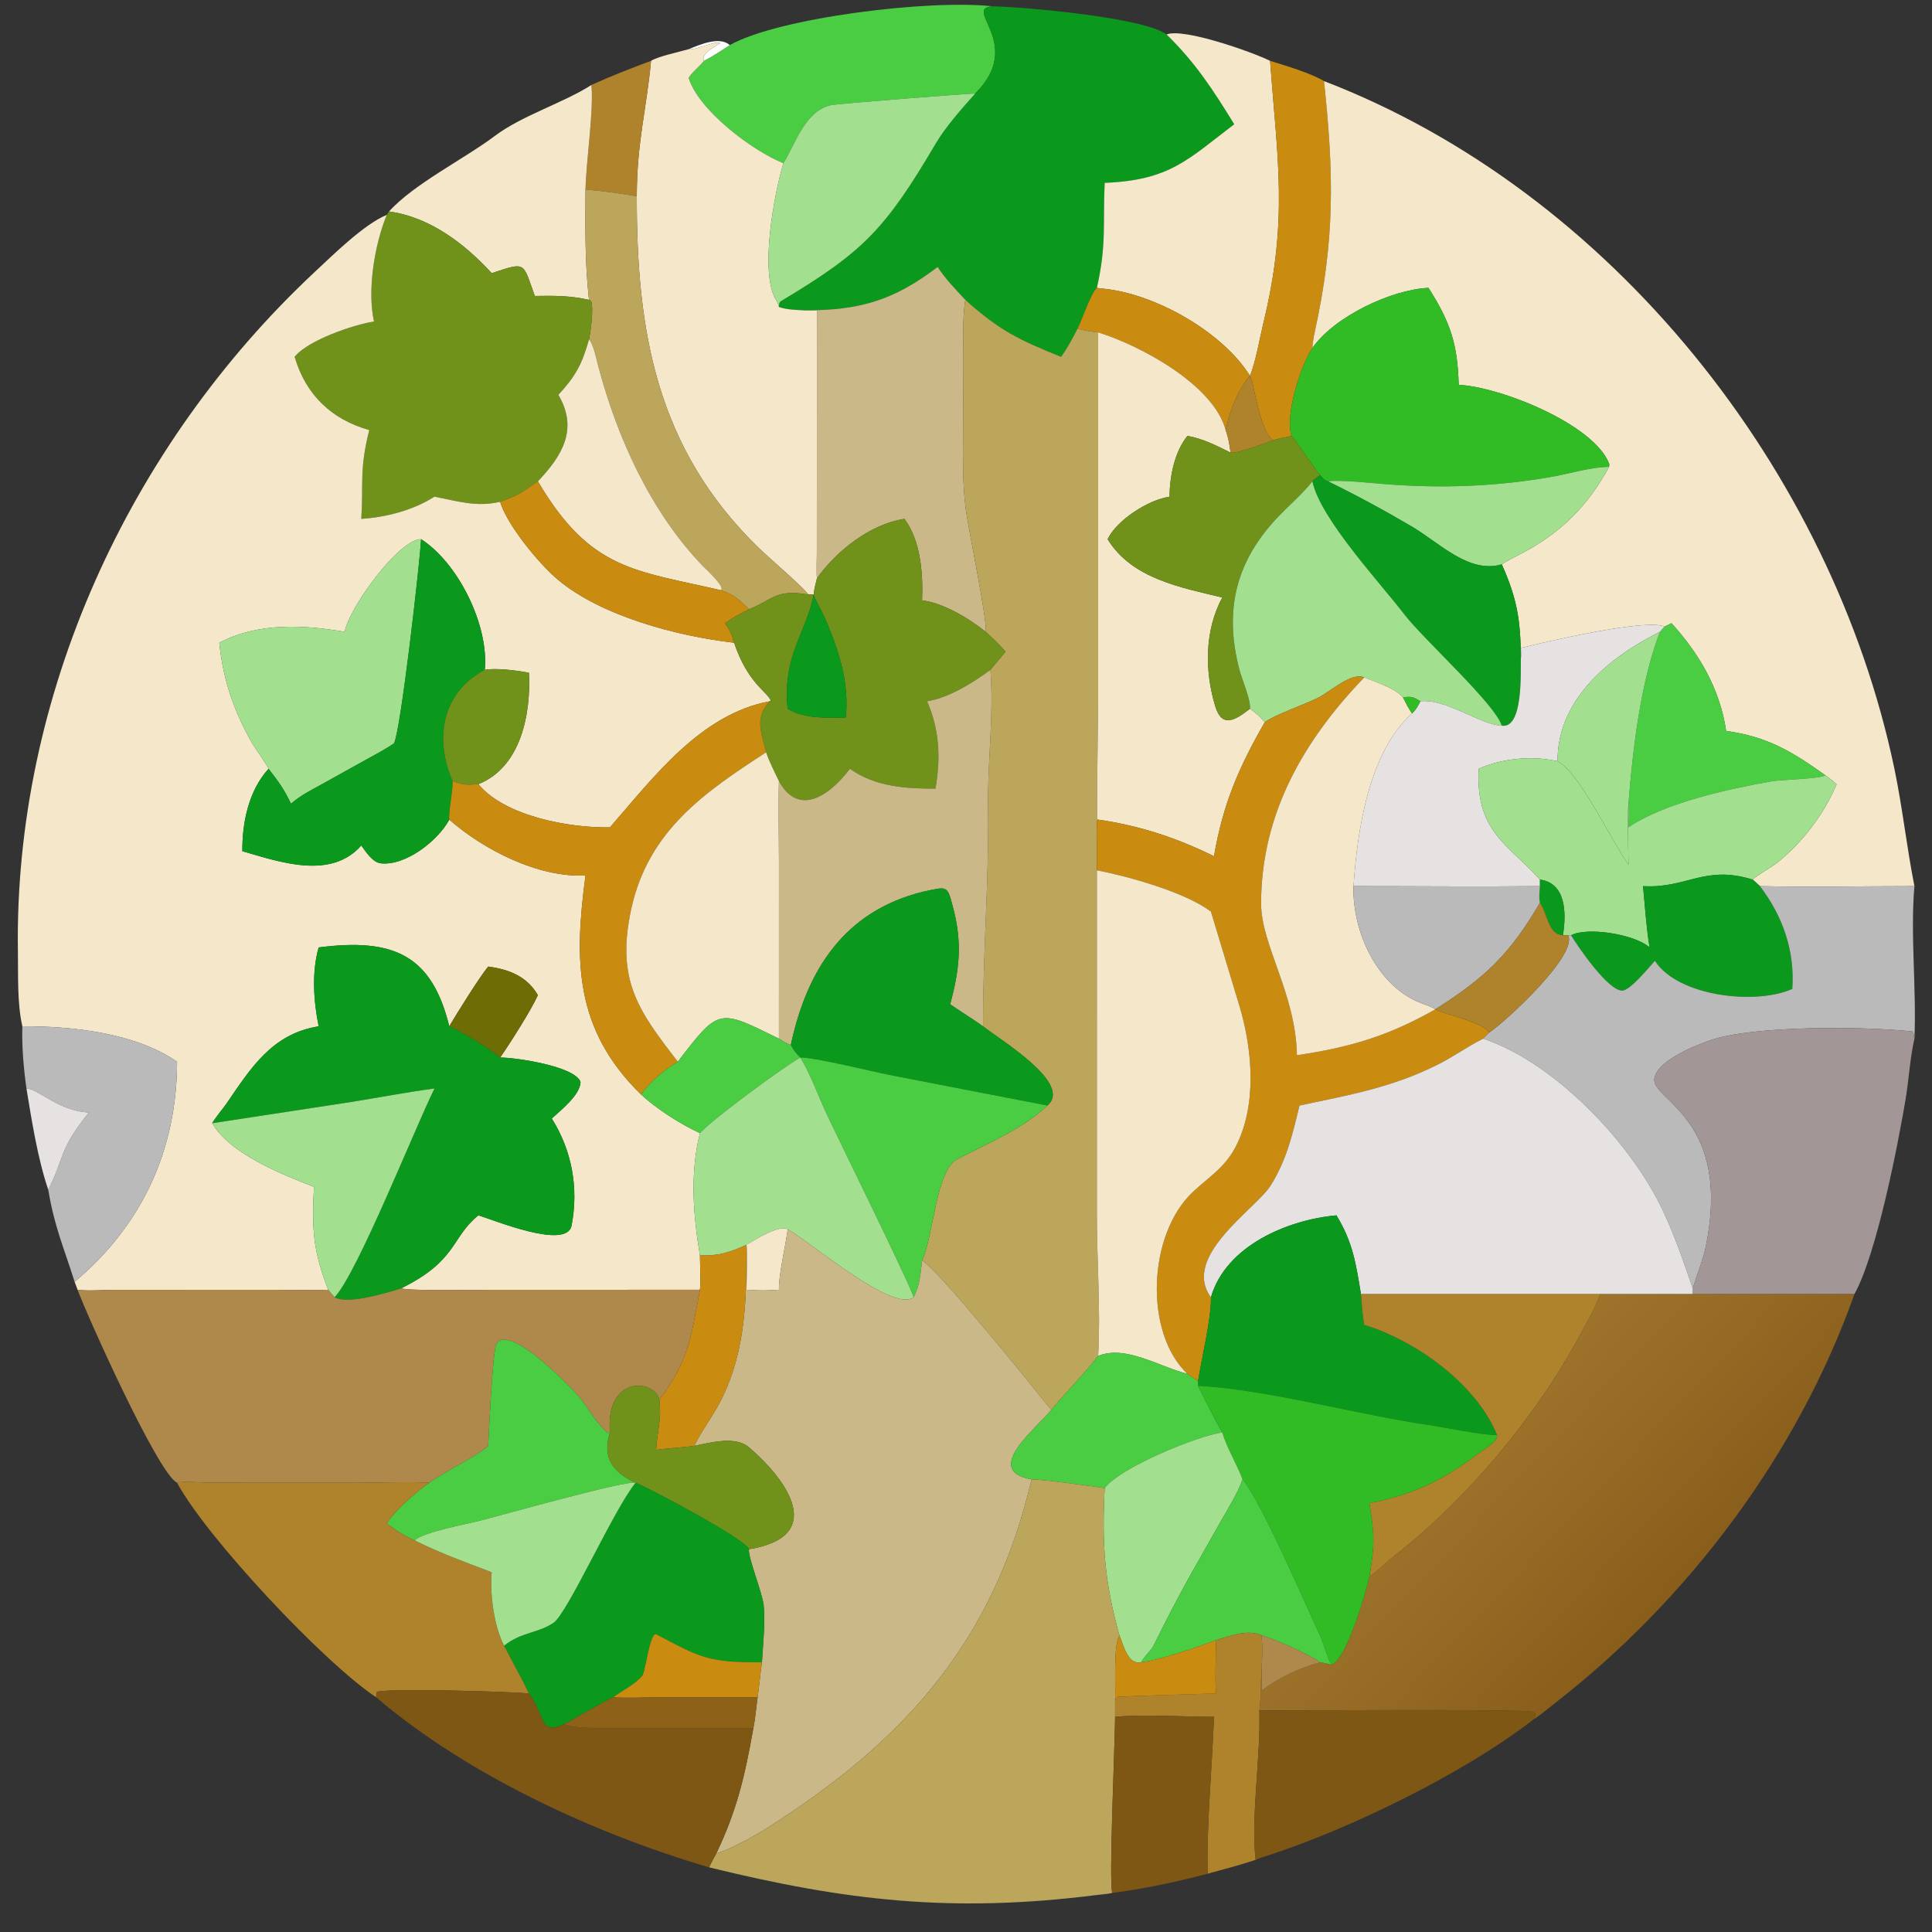 <?xml version="1.0" encoding="utf-8" ?><svg xmlns="http://www.w3.org/2000/svg" xmlns:xlink="http://www.w3.org/1999/xlink" width="1024" height="1024" viewBox="0 0 1024 1024"><rect x="0" y="0" width="1024" height="1024" fill="#333333" stroke="none"/><path fill="#4ACD42" transform="scale(2 2)" d="M263.111 1.678C254.818 2.17 271.718 11.554 258.443 24.801C258.158 24.645 221.873 27.476 220.157 27.875C213.237 29.48 210.79 38.166 207.596 43.243C199.389 39.961 185.176 29.287 182.491 20.628C183.605 18.904 185.216 17.813 186.566 16.118C189.099 14.773 191.001 13.521 193.396 11.955C206.316 4.656 246.45 -0.22 263.111 1.678Z"/><path fill="#0A991D" transform="scale(2 2)" d="M258.443 24.801C271.718 11.554 254.818 2.17 263.111 1.678C271.916 1.871 303.226 4.666 309.15 9.134C316.873 16.699 321.463 23.8 327.081 32.927C314.85 42.206 310.081 47.766 292.749 48.462C292.236 59.372 293.305 64.722 290.684 76.285C289.142 77.648 286.819 84.552 285.551 87.104C284.156 89.794 282.954 92.084 281.21 94.568C270.027 90.054 264.918 87.62 255.819 79.459C253.402 76.832 250.345 73.717 248.492 70.726C236.979 79.535 227.832 82.337 212.926 82.231C210.806 82.129 208.432 82.059 206.422 81.351C206.445 80.851 206.471 80.13 206.902 79.844C228.662 66.808 234.479 60.982 248.031 37.965C250.578 33.64 254.976 28.678 258.443 24.801Z"/><path fill="#F5E7CA" transform="scale(2 2)" d="M309.15 9.134C313.628 7.324 331.969 13.819 336.583 16.118C338.504 42.14 341.462 58.221 334.85 85.443C333.889 89.4 332.758 96.026 331.257 99.583C323.871 87.855 306.067 77.859 292.45 76.508C291.738 76.437 291.422 76.443 290.684 76.285C293.305 64.722 292.236 59.372 292.749 48.462C310.081 47.766 314.85 42.206 327.081 32.927C321.463 23.8 316.873 16.699 309.15 9.134Z"/><path fill="white" transform="scale(2 2)" d="M182.491 13.037C185.41 11.869 190.692 9.507 193.396 11.955C191.001 13.521 189.099 14.773 186.566 16.118C185.526 14.336 189.699 12.159 190.847 11.461C189.611 10.656 184.554 13.316 182.491 13.037Z"/><path fill="#F5E7CA" transform="scale(2 2)" d="M172.532 16.118C174.493 14.919 179.925 13.784 182.491 13.037C184.554 13.316 189.611 10.656 190.847 11.461C189.699 12.159 185.526 14.336 186.566 16.118C185.216 17.813 183.605 18.904 182.491 20.628C185.176 29.287 199.389 39.961 207.596 43.243C205.014 52.073 201.467 71.627 205.434 79.115C205.833 79.869 206.331 80.479 206.422 81.351C208.432 82.059 210.806 82.129 212.926 82.231C214.446 82.389 215.02 82.342 216.499 82.231L216.466 146.698C216.46 147.967 216.348 152.188 216.499 153.25C216.143 154.723 215.772 156.034 215.645 157.546L215.645 157.546L214.217 157.546C213.01 155.744 203.66 147.724 201.016 145.153C173.816 118.709 168.706 87.574 168.754 52.004C168.783 37.598 171.365 28.835 172.532 16.118Z"/><path fill="#AF822C" transform="scale(2 2)" d="M156.734 22.512C161.722 20.237 167.384 18.028 172.532 16.118C171.365 28.835 168.783 37.598 168.754 52.004C163.918 51.216 160.057 50.674 155.165 50.218C155.359 42.333 157.372 29.428 156.734 22.512Z"/><path fill="#C98C11" transform="scale(2 2)" d="M336.583 16.118C340.692 17.41 347.348 19.358 350.875 21.492C353.472 45.882 353.847 63.319 348.403 88.057C348.085 89.501 347.88 90.749 347.802 92.234C344.61 96.826 340.395 110.63 342.322 115.541C340.897 115.835 338.745 116.217 337.421 116.661C333.723 114.221 332.276 100.893 331.257 99.583L331.257 99.583C332.758 96.026 333.889 89.4 334.85 85.443C341.462 58.221 338.504 42.14 336.583 16.118Z"/><path fill="#F5E7CA" transform="scale(2 2)" d="M350.875 21.492C426.956 50.725 485.532 124.725 502.037 203.735C504.181 214 505.303 224.569 507.343 234.836C494.03 234.839 479.603 235.124 466.393 234.836C465.82 234.245 465.105 233.653 464.48 233.104C465.756 231.84 469.43 229.867 471.136 228.494C477.703 223.209 483.512 215.585 486.716 207.818C485.616 206.863 484.949 206.312 483.743 205.468C474.981 199.209 468.408 195.207 457.445 193.71C455.823 182.671 450.354 173.269 442.959 165.155L441.104 166.071C436.49 163.779 408.922 170.239 403.041 171.735C403.081 172.475 403.241 173.808 403.041 174.446C402.981 164.406 402.064 158.66 397.988 149.552C398.784 148.919 401.965 147.331 403.012 146.785C413.56 141.282 420.663 134.246 426.416 123.735L426.484 123.003C422.577 112.482 397.613 102.503 386.568 101.992C386.295 91.297 384.402 85.425 378.562 76.285C368.748 76.717 353.501 83.948 347.802 92.234C347.88 90.749 348.085 89.501 348.403 88.057C353.847 63.319 353.472 45.882 350.875 21.492Z"/><path fill="#F5E7CA" transform="scale(2 2)" d="M103.099 56.041C109.619 48.78 123.073 42.093 131.15 36.013C138.4 30.556 149.49 27.206 156.734 22.512C157.372 29.428 155.359 42.333 155.165 50.218C155.128 60.274 154.959 69.439 156.096 79.459C151.035 78.315 146.863 78.352 141.728 78.428C138.448 69.404 139.579 69.351 130.299 72.387C123.148 64.583 113.906 57.517 103.099 56.041Z"/><path fill="#A2E090" transform="scale(2 2)" d="M207.596 43.243C210.79 38.166 213.237 29.48 220.157 27.875C221.873 27.476 258.158 24.645 258.443 24.801C254.976 28.678 250.578 33.64 248.031 37.965C234.479 60.982 228.662 66.808 206.902 79.844C206.471 80.13 206.445 80.851 206.422 81.351C206.331 80.479 205.833 79.869 205.434 79.115C201.467 71.627 205.014 52.073 207.596 43.243Z"/><path fill="#BBA65C" transform="scale(2 2)" d="M155.165 50.218C160.057 50.674 163.918 51.216 168.754 52.004C168.706 87.574 173.816 118.709 201.016 145.153C203.66 147.724 213.01 155.744 214.217 157.546C205.419 156.099 204.996 158.875 198.498 161.457C195.842 158.877 194.618 157.636 191.053 156.418C192.348 155.591 186.921 150.677 186.161 149.887C172.504 135.676 163.673 116.212 158.627 97.338C158.13 95.48 157.275 91.148 156.096 89.945C156.553 87.63 157.369 81.899 156.648 79.701L156.096 79.459C154.959 69.439 155.128 60.274 155.165 50.218Z"/><path fill="#70921B" transform="scale(2 2)" d="M102.499 56.939L103.099 56.041C113.906 57.517 123.148 64.583 130.299 72.387C139.579 69.351 138.448 69.404 141.728 78.428C146.863 78.352 151.035 78.315 156.096 79.459L156.648 79.701C157.369 81.899 156.553 87.63 156.096 89.945C154.298 96.425 152.51 99.727 147.976 104.639C153.344 113.724 148.928 120.851 142.546 127.566C137.801 130.741 138.082 130.941 132.544 132.985C126.147 134.453 121.325 132.793 115.149 131.641L115.156 131.598C109.597 135.216 102.249 137.088 95.749 137.506C96.361 127.715 95.181 124.673 97.858 113.973C87.875 111.176 81.012 104.616 78.08 94.568C81.577 90.175 93.613 86.059 99.113 85.203C97.271 76.816 99.278 64.822 102.499 56.939Z"/><path fill="#F5E7CA" transform="scale(2 2)" d="M5.928 271.979C4.524 265.916 4.84 258.398 4.745 252.188C3.706 184.386 34.189 118.081 83.408 72.077C88.371 67.443 96.518 59.399 102.499 56.939C99.278 64.822 97.271 76.816 99.113 85.203C93.613 86.059 81.577 90.175 78.08 94.568C81.012 104.616 87.875 111.176 97.858 113.973C95.181 124.673 96.361 127.715 95.749 137.506C102.249 137.088 109.597 135.216 115.156 131.598L115.149 131.641C121.325 132.793 126.147 134.453 132.544 132.985C134.331 139.044 142.76 149.304 147.706 153.496C159.194 163.234 179.358 168.568 194.541 170.333C198.165 181.056 203.193 183.183 204.254 185.615L204.011 185.844C185.557 189.27 172.989 206.283 161.638 219.255C151.216 219.455 133.925 216.445 126.766 207.818C138.115 203.272 140.738 189.083 140.172 178.29C137.197 177.684 131.351 176.954 128.471 177.511C129.596 165.562 121.305 149.081 111.588 142.887C105.651 142.914 92.487 161.142 91.341 167.436C80.353 165.55 68.321 164.951 58.115 170.333C59.101 180.154 62.028 188.637 66.929 197.12C67.524 198.149 71.202 203.348 71.17 203.733C65.909 209.525 64.161 217.94 64.226 225.577C74.258 228.481 87.698 233.207 95.749 224.052C96.921 225.712 98.74 228.532 100.879 228.785C107.396 229.555 116.041 222.855 119.063 217.212C128.274 225.265 142.693 232.618 155.165 232.009C152.181 254.378 152.142 272.72 169.865 290.031C173.913 293.815 180.351 297.943 185.489 300.281C182.829 310.954 183.691 321.983 185.489 332.699C185.531 334.815 185.731 339.853 185.489 341.802L130.324 341.81C126.613 341.81 108.384 342.146 106.322 341.42C121.307 334.015 119.483 327.974 126.766 322.083C130.605 323.189 150.193 331.378 151.471 324.778C153.418 314.723 151.507 304.83 146.231 296.417C148.785 294.058 153.684 290.232 153.855 286.772C152.509 282.586 136.642 280.234 132.544 280.261C135.146 276.512 140.798 267.646 142.546 263.723C139.644 258.739 134.918 256.886 129.372 256.151C127.076 258.946 121.058 268.559 119.063 271.979C114.434 253.127 104.36 248.507 84.45 251.08C82.576 257.584 83.1 265.412 84.45 271.979C72.007 273.991 66.486 283.063 59.919 292.607C59.276 293.542 56.556 296.852 56.256 297.668C60.87 305.763 74.917 311.317 83.201 314.528C82.654 325.77 82.881 331.229 86.986 341.802C82.248 341.972 76.82 341.813 72.028 341.808L29.677 341.827C26.672 341.859 23.505 342.16 20.559 341.802L19.773 339.698C37.632 324.757 46.914 304.592 46.922 281.363C35.752 273.666 18.962 271.924 5.928 271.979Z"/><path fill="#CBB889" transform="scale(2 2)" d="M248.492 70.726C250.345 73.717 253.402 76.832 255.819 79.459C254.904 85.219 255.38 91.888 255.309 97.706L255.214 115.754C255.199 122.717 255.096 127.496 255.849 134.257C256.406 139.256 261.754 164.574 261.222 167.436C256.779 163.886 250.102 159.825 244.353 159.1C244.651 152.193 244.013 143.214 239.668 137.506C230.534 138.943 221.701 145.962 216.499 153.25C216.348 152.188 216.46 147.967 216.466 146.698L216.499 82.231C215.02 82.342 214.446 82.389 212.926 82.231C227.832 82.337 236.979 79.535 248.492 70.726Z"/><path fill="#C98C11" transform="scale(2 2)" d="M285.551 87.104C286.819 84.552 289.142 77.648 290.684 76.285C291.422 76.443 291.738 76.437 292.45 76.508C306.067 77.859 323.871 87.855 331.257 99.583L331.257 99.583C328.01 103.261 325.822 109.187 324.819 113.973C321.574 101.898 302.094 91.514 291.023 88.084C288.902 87.817 287.589 87.67 285.551 87.104Z"/><path fill="#31BC25" transform="scale(2 2)" d="M347.802 92.234C353.501 83.948 368.748 76.717 378.562 76.285C384.402 85.425 386.295 91.297 386.568 101.992C397.613 102.503 422.577 112.482 426.484 123.003L426.416 123.735C421.891 123.715 416.166 125.471 411.6 126.292C396.736 128.964 382 129.471 366.963 128.293C363.649 128.033 354.824 127.073 351.937 127.566C351.078 127.414 350.4 126.519 349.862 125.894C347.911 123.655 343.191 116.251 342.322 115.541C340.395 110.63 344.61 96.826 347.802 92.234Z"/><path fill="#BBA65C" transform="scale(2 2)" d="M255.819 79.459C264.918 87.62 270.027 90.054 281.21 94.568C282.954 92.084 284.156 89.794 285.551 87.104C287.589 87.67 288.902 87.817 291.023 88.084L291.024 185.777C291.025 188.301 290.578 216.597 290.796 217.072L291.023 217.212L290.664 217.531C290.619 221.739 290.688 226.357 290.684 230.621L290.678 321.743C290.677 333.69 291.711 347.849 291.023 359.335C287.582 363.859 282.481 368.948 278.645 373.591C277.648 372.596 276.818 371.476 275.939 370.378C271.514 364.847 248.778 336.714 244.353 334.036C247.541 327.156 247.917 310.189 253.754 307.146C261.654 303.028 271.039 299.186 277.566 292.981C284.381 287.162 265.112 275.632 260.514 271.979C260.449 252.629 262.125 233.25 261.839 213.874C261.646 202.224 263.434 189.414 262.466 177.511C262.581 177.324 265.922 173.42 266.483 172.71C264.689 170.613 263.233 169.284 261.222 167.436C261.754 164.574 256.406 139.256 255.849 134.257C255.096 127.496 255.199 122.717 255.214 115.754L255.309 97.706C255.38 91.888 254.904 85.219 255.819 79.459Z"/><path fill="#F5E7CA" transform="scale(2 2)" d="M291.023 88.084C302.094 91.514 321.574 101.898 324.819 113.973C325.634 116.357 325.744 117.453 326.119 119.948C322.686 118.231 318.435 116.077 314.673 115.541C311.258 119.719 309.954 126.383 309.947 131.641C304.381 132.402 295.998 137.793 293.528 142.887C299.964 153.431 313.182 155.732 323.916 158.343C319.2 167.063 319.217 177.883 322.066 187.201C323.84 193.004 327.292 190.908 331.257 187.829C332.871 188.98 333.88 189.836 335.181 191.378C328.215 203.561 324.113 213.066 321.724 226.907C311.654 221.988 302.132 218.824 291.023 217.212L290.796 217.072C290.578 216.597 291.025 188.301 291.024 185.777L291.023 88.084Z"/><path fill="#F5E7CA" transform="scale(2 2)" d="M156.096 89.945C157.275 91.148 158.13 95.48 158.627 97.338C163.673 116.212 172.504 135.676 186.161 149.887C186.921 150.677 192.348 155.591 191.053 156.418C168.452 151.152 156.493 151.272 142.546 127.566C148.928 120.851 153.344 113.724 147.976 104.639C152.51 99.727 154.298 96.425 156.096 89.945Z"/><path fill="#AF822C" transform="scale(2 2)" d="M324.819 113.973C325.822 109.187 328.01 103.261 331.257 99.583C332.276 100.893 333.723 114.221 337.421 116.661C335.838 117.312 327.26 120.426 326.119 119.948C325.744 117.453 325.634 116.357 324.819 113.973Z"/><path fill="#70921B" transform="scale(2 2)" d="M337.421 116.661C338.745 116.217 340.897 115.835 342.322 115.541C343.191 116.251 347.911 123.655 349.862 125.894C349.273 126.327 348.215 127.038 347.802 127.566L347.527 127.91C345.193 130.79 341.755 133.831 339.106 136.556C327.537 148.459 324.266 161.617 328.496 177.617C329.173 180.178 331.497 185.425 331.257 187.829C327.292 190.908 323.84 193.004 322.066 187.201C319.217 177.883 319.2 167.063 323.916 158.343C313.182 155.732 299.964 153.431 293.528 142.887C295.998 137.793 304.381 132.402 309.947 131.641C309.954 126.383 311.258 119.719 314.673 115.541C318.435 116.077 322.686 118.231 326.119 119.948C327.26 120.426 335.838 117.312 337.421 116.661Z"/><path fill="#A2E090" transform="scale(2 2)" d="M351.937 127.566C354.824 127.073 363.649 128.033 366.963 128.293C382 129.471 396.736 128.964 411.6 126.292C416.166 125.471 421.891 123.715 426.416 123.735C420.663 134.246 413.56 141.282 403.012 146.785C401.965 147.331 398.784 148.919 397.988 149.552C389.36 152.164 381.27 143.751 374.377 139.683C366.948 135.299 359.659 131.359 351.937 127.566Z"/><path fill="#0A991D" transform="scale(2 2)" d="M347.802 127.566C348.215 127.038 349.273 126.327 349.862 125.894C350.4 126.519 351.078 127.414 351.937 127.566C359.659 131.359 366.948 135.299 374.377 139.683C381.27 143.751 389.36 152.164 397.988 149.552C402.064 158.66 402.981 164.406 403.041 174.446C402.953 178.173 403.695 193.17 397.988 192.313C396.17 186.476 377.213 169.417 372.154 162.806C365.876 154.601 349.778 137.317 347.802 127.566Z"/><path fill="#C98C11" transform="scale(2 2)" d="M132.544 132.985C138.082 130.941 137.801 130.741 142.546 127.566C156.493 151.272 168.452 151.152 191.053 156.418C194.618 157.636 195.842 158.877 198.498 161.457C195.885 162.789 194.543 163.444 192.121 165.155C193.531 167.116 193.828 167.947 194.541 170.333C179.358 168.568 159.194 163.234 147.706 153.496C142.76 149.304 134.331 139.044 132.544 132.985Z"/><path fill="#A2E090" transform="scale(2 2)" d="M331.257 187.829C331.497 185.425 329.173 180.178 328.496 177.617C324.266 161.617 327.537 148.459 339.106 136.556C341.755 133.831 345.193 130.79 347.527 127.91L347.802 127.566C349.778 137.317 365.876 154.601 372.154 162.806C377.213 169.417 396.17 186.476 397.988 192.313C392.308 192.107 383.301 185.122 376.409 185.844C374.495 184.659 374.009 184.517 371.8 184.8C369.776 182.448 364.558 180.726 361.536 179.527C358.241 178.021 352.607 183.187 349.575 184.776C346.192 186.551 337.801 189.413 335.181 191.378C333.88 189.836 332.871 188.98 331.257 187.829Z"/><path fill="#70921B" transform="scale(2 2)" d="M216.499 153.25C221.701 145.962 230.534 138.943 239.668 137.506C244.013 143.214 244.651 152.193 244.353 159.1C250.102 159.825 256.779 163.886 261.222 167.436C263.233 169.284 264.689 170.613 266.483 172.71C265.922 173.42 262.581 177.324 262.466 177.511C258.064 180.788 251.844 184.674 246.385 185.71L245.944 185.796C245.856 185.812 245.768 185.828 245.679 185.844C248.976 193.306 249.329 201.001 247.908 208.993C240.032 209.014 231.891 208.486 225.235 203.733C220.144 210.494 211.779 216.779 206.422 206.995C205.444 204.982 203.672 201.435 203.038 199.368C201.755 194.133 199.889 190.134 204.011 185.844L204.254 185.615C203.193 183.183 198.165 181.056 194.541 170.333C193.828 167.947 193.531 167.116 192.121 165.155C194.543 163.444 195.885 162.789 198.498 161.457C204.996 158.875 205.419 156.099 214.217 157.546L215.645 157.546C213.864 167.247 207.216 173.979 208.754 187.829C212.906 190.484 219.388 190.286 224.14 190.147C225.097 180.613 222.179 172.005 218.436 163.415C217.815 161.99 215.816 158.664 215.645 157.546C215.772 156.034 216.143 154.723 216.499 153.25Z"/><path fill="#A2E090" transform="scale(2 2)" d="M111.588 142.887C111.339 148.534 106.169 194.033 104.407 196.987C102.326 198.485 99.276 200.064 96.963 201.348L85.251 207.855C82.007 209.66 79.977 210.578 77.118 212.991C75.121 208.882 73.9 207.3 71.17 203.733C71.202 203.348 67.524 198.149 66.929 197.12C62.028 188.637 59.101 180.154 58.115 170.333C68.321 164.951 80.353 165.55 91.341 167.436C92.487 161.142 105.651 142.914 111.588 142.887Z"/><path fill="#0A991D" transform="scale(2 2)" d="M77.118 212.991C79.977 210.578 82.007 209.66 85.251 207.855L96.963 201.348C99.276 200.064 102.326 198.485 104.407 196.987C106.169 194.033 111.339 148.534 111.588 142.887C121.305 149.081 129.596 165.562 128.471 177.511C117.03 183.57 115.064 195.922 119.958 206.995C119.997 209.852 118.807 215.344 119.063 217.212C116.041 222.855 107.396 229.555 100.879 228.785C98.74 228.532 96.921 225.712 95.749 224.052C87.698 233.207 74.258 228.481 64.226 225.577C64.161 217.94 65.909 209.525 71.17 203.733C73.9 207.3 75.121 208.882 77.118 212.991Z"/><path fill="#0A991D" transform="scale(2 2)" d="M215.645 157.546L215.645 157.546C215.816 158.664 217.815 161.99 218.436 163.415C222.179 172.005 225.097 180.613 224.14 190.147C219.388 190.286 212.906 190.484 208.754 187.829C207.216 173.979 213.864 167.247 215.645 157.546Z"/><path fill="#4ACD42" transform="scale(2 2)" d="M441.104 166.071L442.959 165.155C450.354 173.269 455.823 182.671 457.445 193.71C468.408 195.207 474.981 199.209 483.743 205.468C482.059 206.457 472.237 206.572 469.445 207.064C458.133 209.054 441.009 212.772 431.559 219.255C431.647 217.002 431.734 215.252 431.559 212.991C432.681 198.749 434.74 180.8 439.905 167.436C440.078 167.185 440.859 166.347 441.104 166.071Z"/><path fill="#E6E2E2" transform="scale(2 2)" d="M403.041 171.735C408.922 170.239 436.49 163.779 441.104 166.071C440.859 166.347 440.078 167.185 439.905 167.436C426.511 174.082 412.678 185.371 412.768 201.747C406.123 200.18 398.079 200.951 391.876 203.733C390.976 220.536 399.899 223.894 408.11 233.104L408.11 234.836C391.758 235.006 375.082 234.834 358.695 234.836C359.707 220.041 362.726 199.372 374.206 189.074C375.234 188.124 375.805 187.079 376.409 185.844C383.301 185.122 392.308 192.107 397.988 192.313C403.695 193.17 402.953 178.173 403.041 174.446C403.241 173.808 403.081 172.475 403.041 171.735Z"/><path fill="#A2E090" transform="scale(2 2)" d="M412.768 201.747C412.678 185.371 426.511 174.082 439.905 167.436C434.74 180.8 432.681 198.749 431.559 212.991C431.219 215.736 431.556 225.748 431.559 229.129C427.042 222.843 418.441 204.473 412.768 201.747Z"/><path fill="#70921B" transform="scale(2 2)" d="M128.471 177.511C131.351 176.954 137.197 177.684 140.172 178.29C140.738 189.083 138.115 203.272 126.766 207.818C123.61 208.053 122.903 208.062 119.958 206.995C115.064 195.922 117.03 183.57 128.471 177.511Z"/><path fill="#CBB889" transform="scale(2 2)" d="M245.679 185.844C245.768 185.828 245.856 185.812 245.944 185.796L246.385 185.71C251.844 184.674 258.064 180.788 262.466 177.511C263.434 189.414 261.646 202.224 261.839 213.874C262.125 233.25 260.449 252.629 260.514 271.979C257.569 269.876 254.645 268.126 251.807 266.139C254.251 257.053 255.056 249.983 252.606 240.635C250.981 234.436 251.15 234.911 244.468 236.356C223.791 241.505 213.839 257.016 209.576 276.907C208.871 276.828 207.112 275.688 206.422 275.256L206.426 227.926C206.421 221.273 206.174 213.505 206.422 206.995C211.779 216.779 220.144 210.494 225.235 203.733C231.891 208.486 240.032 209.014 247.908 208.993C249.329 201.001 248.976 193.306 245.679 185.844Z"/><path fill="#C98C11" transform="scale(2 2)" d="M361.536 179.527C345.588 196.111 334.256 215.512 334.203 239.355C334.178 250.453 343.382 263.242 343.698 279.64C357.613 277.606 368.037 274.525 380.384 267.471L380.384 267.471C383.588 269.137 392.978 270.825 394.647 273.645L393.06 275.256L392.683 275.445C388.782 277.421 385.279 279.988 381.127 282.075C368.844 288.249 357.507 290.185 344.379 292.981C342.52 300.617 340.962 307.531 336.68 314.253C332.749 320.426 312.966 332.994 320.906 343.8C321.067 349.073 318.498 359.721 317.487 366.046C316.526 365.402 315.612 364.748 314.673 364.074C303.178 353.224 304.115 327.12 316.161 315.843C320.384 311.89 324.573 309.448 327.425 303.975C333.119 293.048 331.962 278.526 328.594 267.007L320.906 241.576C314.044 236.418 299.147 232.298 290.684 230.621C290.688 226.357 290.619 221.739 290.664 217.531L291.023 217.212C302.132 218.824 311.654 221.988 321.724 226.907C324.113 213.066 328.215 203.561 335.181 191.378C337.801 189.413 346.192 186.551 349.575 184.776C352.607 183.187 358.241 178.021 361.536 179.527Z"/><path fill="#F5E7CA" transform="scale(2 2)" d="M343.698 279.64C343.382 263.242 334.178 250.453 334.203 239.355C334.256 215.512 345.588 196.111 361.536 179.527C364.558 180.726 369.776 182.448 371.8 184.8C372.545 186.255 373.248 187.755 374.206 189.074C362.726 199.372 359.707 220.041 358.695 234.836C358.334 246.935 365.056 261.712 377.073 266.007C377.955 266.322 379.677 266.97 380.384 267.471C368.037 274.525 357.613 277.606 343.698 279.64Z"/><path fill="#31BC25" transform="scale(2 2)" d="M371.8 184.8C374.009 184.517 374.495 184.659 376.409 185.844C375.805 187.079 375.234 188.124 374.206 189.074C373.248 187.755 372.545 186.255 371.8 184.8Z"/><path fill="#C98C11" transform="scale(2 2)" d="M161.638 219.255C172.989 206.283 185.557 189.27 204.011 185.844C199.889 190.134 201.755 194.133 203.038 199.368C186.802 209.912 171.856 220.046 167.301 240.829C163.122 259.899 169.35 268.036 179.637 281.363C175.955 283.555 172.428 286.586 169.865 290.031C152.142 272.72 152.181 254.378 155.165 232.009C142.693 232.618 128.274 225.265 119.063 217.212C118.807 215.344 119.997 209.852 119.958 206.995C122.903 208.062 123.61 208.053 126.766 207.818C133.925 216.445 151.216 219.455 161.638 219.255Z"/><path fill="#F5E7CA" transform="scale(2 2)" d="M179.637 281.363C169.35 268.036 163.122 259.899 167.301 240.829C171.856 220.046 186.802 209.912 203.038 199.368C203.672 201.435 205.444 204.982 206.422 206.995C206.174 213.505 206.421 221.273 206.426 227.926L206.422 275.256C190.476 267.429 190.669 266.93 179.637 281.363Z"/><path fill="#A2E090" transform="scale(2 2)" d="M391.876 203.733C398.079 200.951 406.123 200.18 412.768 201.747C418.441 204.473 427.042 222.843 431.559 229.129C431.556 225.748 431.219 215.736 431.559 212.991C431.734 215.252 431.647 217.002 431.559 219.255C441.009 212.772 458.133 209.054 469.445 207.064C472.237 206.572 482.059 206.457 483.743 205.468C484.949 206.312 485.616 206.863 486.716 207.818C483.512 215.585 477.703 223.209 471.136 228.494C469.43 229.867 465.756 231.84 464.48 233.104C451.691 229.125 447.018 235.525 435.421 234.836C435.898 239.816 436.339 246.242 437.156 251.08C433.148 247.509 420.433 245.598 416.36 247.866L415.542 247.866L414.186 247.866L414.259 247.404C415.066 241.986 415.042 234.046 408.11 233.104C399.899 223.894 390.976 220.536 391.876 203.733Z"/><path fill="#F5E7CA" transform="scale(2 2)" d="M290.684 230.621C299.147 232.298 314.044 236.418 320.906 241.576L328.594 267.007C331.962 278.526 333.119 293.048 327.425 303.975C324.573 309.448 320.384 311.89 316.161 315.843C304.115 327.12 303.178 353.224 314.673 364.074C307.422 362.311 298.293 356.322 291.023 359.335C291.711 347.849 290.677 333.69 290.678 321.743L290.684 230.621Z"/><path fill="#0A991D" transform="scale(2 2)" d="M435.421 234.836C447.018 235.525 451.691 229.125 464.48 233.104C465.105 233.653 465.82 234.245 466.393 234.836C472.463 242.785 475.679 251.991 474.983 262.066C465.572 266.349 444.851 264.235 438.559 254.634C436.817 256.582 432.147 262.258 430.067 262.503C426.323 262.943 417.826 250.343 416.36 247.866C420.433 245.598 433.148 247.509 437.156 251.08C436.339 246.242 435.898 239.816 435.421 234.836Z"/><path fill="#0A991D" transform="scale(2 2)" d="M408.11 233.104C415.042 234.046 415.066 241.986 414.259 247.404L414.186 247.866C410.243 247.61 410.137 242.139 408.11 239.237C407.782 237.781 408 236.343 408.11 234.836L408.11 233.104Z"/><path fill="#BBBABA" transform="scale(2 2)" d="M358.695 234.836C375.082 234.834 391.758 235.006 408.11 234.836C408 236.343 407.782 237.781 408.11 239.237C400.139 252.865 393.627 259.072 380.384 267.471L380.384 267.471C379.677 266.97 377.955 266.322 377.073 266.007C365.056 261.712 358.334 246.935 358.695 234.836Z"/><path fill="#BBBABA" transform="scale(2 2)" d="M466.393 234.836C479.603 235.124 494.03 234.839 507.343 234.836C506.225 247.202 507.918 262.281 507.343 275.256C507.187 274.423 507.242 273.806 506.751 273.339C493.556 271.931 464.65 271.787 453.407 275.631C450 276.796 439.087 280.921 438.416 285.867C437.64 291.591 459.329 296.382 451.89 331.092C451.376 333.486 449.506 338.547 448.588 341.42C446.017 334.018 443.816 327.411 440.449 320.351C432.081 302.802 412.078 281.623 393.06 275.256L394.647 273.645C399.373 270.459 418.247 252.887 415.542 247.866L416.36 247.866C417.826 250.343 426.323 262.943 430.067 262.503C432.147 262.258 436.817 256.582 438.559 254.634C444.851 264.235 465.572 266.349 474.983 262.066C475.679 251.991 472.463 242.785 466.393 234.836Z"/><path fill="#0A991D" transform="scale(2 2)" d="M251.807 266.139C254.645 268.126 257.569 269.876 260.514 271.979C265.112 275.632 284.381 287.162 277.566 292.981L235.502 284.822C230.672 283.844 215.652 280.14 212.084 280.261C211.107 279.31 210.151 278.145 209.576 276.907C213.839 257.016 223.791 241.505 244.468 236.356C251.15 234.911 250.981 234.436 252.606 240.635C255.056 249.983 254.251 257.053 251.807 266.139Z"/><path fill="#AF822C" transform="scale(2 2)" d="M408.11 239.237C410.137 242.139 410.243 247.61 414.186 247.866L415.542 247.866C418.247 252.887 399.373 270.459 394.647 273.645C392.978 270.825 383.588 269.137 380.384 267.471C393.627 259.072 400.139 252.865 408.11 239.237Z"/><path fill="#0A991D" transform="scale(2 2)" d="M84.45 251.08C104.36 248.507 114.434 253.127 119.063 271.979C123.206 273.817 129.003 277.457 132.544 280.261C136.642 280.234 152.509 282.586 153.855 286.772C153.684 290.232 148.785 294.058 146.231 296.417C151.507 304.83 153.418 314.723 151.471 324.778C150.193 331.378 130.605 323.189 126.766 322.083C119.483 327.974 121.307 334.015 106.322 341.42C102.383 342.668 92.26 345.755 88.653 343.8C94.668 337.55 110.039 298.703 115.149 288.469C107.524 289.471 100.534 290.855 93.002 292.049L56.256 297.668C56.556 296.852 59.276 293.542 59.919 292.607C66.486 283.063 72.007 273.991 84.45 271.979C83.1 265.412 82.576 257.584 84.45 251.08Z"/><path fill="#6E6D05" transform="scale(2 2)" d="M119.063 271.979C121.058 268.559 127.076 258.946 129.372 256.151C134.918 256.886 139.644 258.739 142.546 263.723C140.798 267.646 135.146 276.512 132.544 280.261C129.003 277.457 123.206 273.817 119.063 271.979Z"/><path fill="#4ACD42" transform="scale(2 2)" d="M179.637 281.363C190.669 266.93 190.476 267.429 206.422 275.256C207.112 275.688 208.871 276.828 209.576 276.907C210.151 278.145 211.107 279.31 212.084 280.261C215.652 280.14 230.672 283.844 235.502 284.822L277.566 292.981C271.039 299.186 261.654 303.028 253.754 307.146C247.917 310.189 247.541 327.156 244.353 334.036C244.043 337.176 243.691 340.989 242.099 343.8C241.827 341.654 221.534 300.585 218.73 294.469C216.735 290.116 214.574 284.189 212.084 280.261C208.387 282.207 189.021 296.38 185.489 300.281C180.351 297.943 173.913 293.815 169.865 290.031C172.428 286.586 175.955 283.555 179.637 281.363Z"/><path fill="#BBBABA" transform="scale(2 2)" d="M5.928 271.979C18.962 271.924 35.752 273.666 46.922 281.363C46.914 304.592 37.632 324.757 19.773 339.698C16.942 330.651 14.438 325.224 12.786 315.287C17.173 306.743 15.396 304.929 23.561 294.811C15.641 294.531 9.911 288.391 7.01 288.469C6.281 283.32 5.743 277.17 5.928 271.979Z"/><path fill="#A29696" transform="scale(2 2)" d="M448.588 341.42C449.506 338.547 451.376 333.486 451.89 331.092C459.329 296.382 437.64 291.591 438.416 285.867C439.087 280.921 450 276.796 453.407 275.631C464.65 271.787 493.556 271.931 506.751 273.339C507.242 273.806 507.187 274.423 507.343 275.256C506.112 280.711 505.911 285.863 504.998 291.332C503.028 303.128 497.358 332.314 491.441 342.952L448.588 342.952L448.588 341.42Z"/><path fill="#E6E2E2" transform="scale(2 2)" d="M344.379 292.981C357.507 290.185 368.844 288.249 381.127 282.075C385.279 279.988 388.782 277.421 392.683 275.445L393.06 275.256C412.078 281.623 432.081 302.802 440.449 320.351C443.816 327.411 446.017 334.018 448.588 341.42L448.588 342.952L424.079 342.952L360.666 342.952C359.332 334.782 358.506 329.187 354.168 322.083C341.248 323.231 324.842 330.149 320.906 343.8C312.966 332.994 332.749 320.426 336.68 314.253C340.962 307.531 342.52 300.617 344.379 292.981Z"/><path fill="#A2E090" transform="scale(2 2)" d="M185.489 300.281C189.021 296.38 208.387 282.207 212.084 280.261C214.574 284.189 216.735 290.116 218.73 294.469C221.534 300.585 241.827 341.654 242.099 343.8C236.716 347.989 214.621 329.073 209.127 326.006L208.754 325.8C206.561 324.43 199.931 328.619 197.828 329.895L197.828 329.895C193.307 331.907 190.503 332.86 185.489 332.699C183.691 321.983 182.829 310.954 185.489 300.281Z"/><path fill="#E6E2E2" transform="scale(2 2)" d="M7.01 288.469C9.911 288.391 15.641 294.531 23.561 294.811C15.396 304.929 17.173 306.743 12.786 315.287C10.009 307.149 8.41 296.997 7.01 288.469Z"/><path fill="#A2E090" transform="scale(2 2)" d="M56.256 297.668L93.002 292.049C100.534 290.855 107.524 289.471 115.149 288.469C110.039 298.703 94.668 337.55 88.653 343.8C88.093 343.205 87.509 342.448 86.986 341.802C82.881 331.229 82.654 325.77 83.201 314.528C74.917 311.317 60.87 305.763 56.256 297.668Z"/><path fill="#0A991D" transform="scale(2 2)" d="M354.168 322.083C358.506 329.187 359.332 334.782 360.666 342.952C360.869 345.453 361.064 348.694 361.536 351.107C375.145 355.264 391.145 366.653 396.745 380.308C392.858 380.35 382.893 378.26 378.636 377.641C359.743 374.891 336.002 368.267 317.487 367.236L317.487 366.046C318.498 359.721 321.067 349.073 320.906 343.8C324.842 330.149 341.248 323.231 354.168 322.083Z"/><path fill="#F5E7CA" transform="scale(2 2)" d="M197.828 329.895C199.931 328.619 206.561 324.43 208.754 325.8C208.15 330.351 206.344 337.777 206.422 341.802C202.953 342.043 201.259 342.025 197.828 341.802C197.839 339.842 198.044 331.518 197.828 329.895Z"/><path fill="#CBB889" transform="scale(2 2)" d="M208.754 325.8L209.127 326.006C214.621 329.073 236.716 347.989 242.099 343.8C243.691 340.989 244.043 337.176 244.353 334.036C248.778 336.714 271.514 364.847 275.939 370.378C276.818 371.476 277.648 372.596 278.645 373.591C274.687 378.553 260.173 389.69 273.38 392.053C263.381 434.54 240.465 460.896 203.162 484.52C199.942 486.559 193.249 490.267 189.831 491.18C195.354 479.577 197.373 470.703 199.656 457.968C200.135 455.63 200.424 452.259 200.779 449.787C201.226 446.814 201.463 443.638 201.921 440.535C202.223 435.39 202.79 430.735 202.394 425.531C202.161 422.465 198.016 412.209 198.498 410.559C218.855 407.246 209.138 392.65 198.465 383.541C194.904 380.502 188.483 382.259 183.983 383.159C186.124 378.833 188.996 375.217 191.155 370.888C197.702 357.76 197.841 344.166 197.828 329.895L197.828 329.895C198.044 331.518 197.839 339.842 197.828 341.802C201.259 342.025 202.953 342.043 206.422 341.802C206.344 337.777 208.15 330.351 208.754 325.8Z"/><path fill="#C98C11" transform="scale(2 2)" d="M185.489 332.699C190.503 332.86 193.307 331.907 197.828 329.895C197.841 344.166 197.702 357.76 191.155 370.888C188.996 375.217 186.124 378.833 183.983 383.159C181.069 383.614 177.19 383.758 173.885 384.233C174.141 379.116 175.37 376.48 174.742 370.874C182.628 360.541 183.101 354.287 185.489 341.802C185.731 339.853 185.531 334.815 185.489 332.699Z"/><path fill="#AE894B" transform="scale(2 2)" d="M88.653 343.8C92.26 345.755 102.383 342.668 106.322 341.42C108.384 342.146 126.613 341.81 130.324 341.81L185.489 341.802C183.101 354.287 182.628 360.541 174.742 370.874C173.221 365.35 160.409 364.547 161.638 379.599L161.162 379.759C158.57 377.97 156.023 373.401 153.982 370.8C152.067 368.359 134.959 350.397 131.571 356.167C130.491 358.008 129.578 380.037 129.372 383.159C126.396 386.027 118.165 389.722 113.784 392.941C108.573 392.606 100.512 392.947 94.942 392.95L56.239 392.932C54.142 392.928 48.139 392.461 46.922 392.941C41.839 390.503 22.91 348.25 20.559 341.802C23.505 342.16 26.672 341.859 29.677 341.827L72.028 341.808C76.82 341.813 82.248 341.972 86.986 341.802C87.509 342.448 88.093 343.205 88.653 343.8Z"/><path fill="#AF822C" transform="scale(2 2)" d="M360.666 342.952L424.079 342.952C423.031 346.267 420.452 350.6 418.769 353.729C407.131 375.367 388.93 397.17 369.385 412.434C367.286 414.073 365.111 416.428 362.898 417.812C364.359 409.087 364.277 406.955 362.898 398.379C374.647 395.982 382.248 392.382 391.882 385.115C393.131 384.173 396.993 381.978 396.745 380.308C391.145 366.653 375.145 355.264 361.536 351.107C361.064 348.694 360.869 345.453 360.666 342.952Z"/><defs><linearGradient id="gradient_0" gradientUnits="userSpaceOnUse" x1="440.114" y1="424.812" x2="391.167" y2="378.36"><stop offset="0" stop-color="#895E1B"/><stop offset="1" stop-color="#9E742C"/></linearGradient></defs><path fill="url(#gradient_0)" transform="scale(2 2)" d="M424.079 342.952L448.588 342.952L491.441 342.952C476.363 385.496 447.319 424.048 411.798 451.572C410.228 452.789 408.119 454.61 406.465 455.617L406.915 454.754C406.844 453.967 406.974 454.321 406.473 453.671C404.454 452.865 340.503 453.322 333.735 453.3C334.325 448.747 334.088 446.632 334.322 442.237C334.463 444.138 334.369 446.159 334.322 448.074C338.698 444.697 344.512 441.96 349.862 440.535C351.051 440.686 351.655 440.857 352.824 441.173C356.793 439.944 362.115 421.686 362.898 417.812C365.111 416.428 367.286 414.073 369.385 412.434C388.93 397.17 407.131 375.367 418.769 353.729C420.452 350.6 423.031 346.267 424.079 342.952Z"/><path fill="#4ACD42" transform="scale(2 2)" d="M129.372 383.159C129.578 380.037 130.491 358.008 131.571 356.167C134.959 350.397 152.067 368.359 153.982 370.8C156.023 373.401 158.57 377.97 161.162 379.759L161.638 379.599C159.487 386.434 162.516 390.19 168.447 392.941L168.447 392.941C166.037 392.178 131.987 401.819 126.746 403.117C123.12 404.016 112.054 406.059 109.897 408.22C107.448 407.208 104.557 405.384 102.499 403.706C104.64 400.287 110.459 395.189 113.784 392.941C118.165 389.722 126.396 386.027 129.372 383.159Z"/><path fill="#4ACD42" transform="scale(2 2)" d="M291.023 359.335C298.293 356.322 307.422 362.311 314.673 364.074C315.612 364.748 316.526 365.402 317.487 366.046L317.487 367.236C319.772 371.716 321.38 375.205 323.916 379.599C317.291 380.519 296.8 388.922 292.749 394.356C288.866 393.792 276.716 392.088 273.38 392.053C260.173 389.69 274.687 378.553 278.645 373.591C282.481 368.948 287.582 363.859 291.023 359.335Z"/><path fill="#31BC25" transform="scale(2 2)" d="M317.487 367.236C336.002 368.267 359.743 374.891 378.636 377.641C382.893 378.26 392.858 380.35 396.745 380.308C396.993 381.978 393.131 384.173 391.882 385.115C382.248 392.382 374.647 395.982 362.898 398.379C364.277 406.955 364.359 409.087 362.898 417.812C362.115 421.686 356.793 439.944 352.824 441.173C352.035 439.972 350.528 434.881 349.704 433.133C346.159 425.612 334.169 397.744 329.297 392.053C327.741 387.901 325.082 383.664 323.916 379.599C321.38 375.205 319.772 371.716 317.487 367.236Z"/><path fill="#70921B" transform="scale(2 2)" d="M161.638 379.599C160.409 364.547 173.221 365.35 174.742 370.874C175.37 376.48 174.141 379.116 173.885 384.233C177.19 383.758 181.069 383.614 183.983 383.159C188.483 382.259 194.904 380.502 198.465 383.541C209.138 392.65 218.855 407.246 198.498 410.559C197.508 407.87 172.148 394.454 168.447 392.941C162.516 390.19 159.487 386.434 161.638 379.599Z"/><path fill="#A2E090" transform="scale(2 2)" d="M292.749 394.356C296.8 388.922 317.291 380.519 323.916 379.599C325.082 383.664 327.741 387.901 329.297 392.053C328.033 395.646 325.4 399.891 323.452 403.303L315.268 417.759C311.92 423.795 308.8 429.824 305.753 436.018C305.051 437.445 303.147 439.066 302.388 440.535C298.913 441.278 297.719 435.991 296.642 433.349C292.658 419.082 292.01 409.184 292.749 394.356Z"/><path fill="#4ACD42" transform="scale(2 2)" d="M329.297 392.053C334.169 397.744 346.159 425.612 349.704 433.133C350.528 434.881 352.035 439.972 352.824 441.173C351.655 440.857 351.051 440.686 349.862 440.535C346.58 438.176 338.222 434.626 334.322 433.349C330.587 431.744 326.058 433.529 322.278 434.643C317.964 436.321 306.66 440.13 302.388 440.535C303.147 439.066 305.051 437.445 305.753 436.018C308.8 429.824 311.92 423.795 315.268 417.759L323.452 403.303C325.4 399.891 328.033 395.646 329.297 392.053Z"/><path fill="#BBA65C" transform="scale(2 2)" d="M273.38 392.053C276.716 392.088 288.866 393.792 292.749 394.356C292.01 409.184 292.658 419.082 296.642 433.349C294.986 436.457 295.71 446.528 295.508 450.667L295.508 454.98C295.489 461.664 293.805 499.222 294.774 501.644C293.645 501.931 291.519 502.088 290.321 502.238C252.253 507.001 224.171 503.75 187.93 494.87C188.444 493.66 189.2 492.351 189.831 491.18C193.249 490.267 199.942 486.559 203.162 484.52C240.465 460.896 263.381 434.54 273.38 392.053Z"/><path fill="#0A991D" transform="scale(2 2)" d="M168.447 392.941C172.148 394.454 197.508 407.87 198.498 410.559C198.016 412.209 202.161 422.465 202.394 425.531C202.79 430.735 202.223 435.39 201.921 440.535C187.599 440.548 185.798 439.376 173.977 433.126C172.198 432.185 171.098 443.143 170.14 444.194C168.019 446.518 164.917 448.017 162.49 449.787C159.458 451.15 152.994 455.09 149.527 456.893C142.837 459.959 144.627 454.735 140.172 448.816C138.357 444.859 135.647 440.14 133.591 436.127C138.328 432.408 142.273 432.936 146.634 430.1C150.401 427.651 162.698 399.901 168.447 392.941L168.447 392.941Z"/><path fill="#AF822C" transform="scale(2 2)" d="M46.922 392.941C48.139 392.461 54.142 392.928 56.239 392.932L94.942 392.95C100.512 392.947 108.573 392.606 113.784 392.941C110.459 395.189 104.64 400.287 102.499 403.706C104.557 405.384 107.448 407.208 109.897 408.22C116.745 411.64 123.131 413.929 130.299 416.66C129.787 422.439 130.932 431.014 133.591 436.127C135.647 440.14 138.357 444.859 140.172 448.816C137.794 448.338 102.475 447.322 99.891 448.363L99.661 449.787C85.691 440.487 54.723 407.416 46.922 392.941Z"/><path fill="#A2E090" transform="scale(2 2)" d="M109.897 408.22C112.054 406.059 123.12 404.016 126.746 403.117C131.987 401.819 166.037 392.178 168.447 392.941C162.698 399.901 150.401 427.651 146.634 430.1C142.273 432.936 138.328 432.408 133.591 436.127C130.932 431.014 129.787 422.439 130.299 416.66C123.131 413.929 116.745 411.64 109.897 408.22Z"/><path fill="#AF822C" transform="scale(2 2)" d="M322.278 434.643C326.058 433.529 330.587 431.744 334.322 433.349C334.611 436.923 334.584 438.637 334.322 442.237C334.088 446.632 334.325 448.747 333.735 453.3C334.153 465.37 331.429 481.822 332.765 492.876C328.68 494.247 324.215 495.401 320.039 496.554C319.719 483.98 321.238 467.752 321.724 454.98C313.493 454.983 303.512 454.232 295.508 454.98L295.508 450.667L295.753 449.747C296.129 449.535 320.337 448.804 322.278 448.816C321.909 445.172 322.26 438.621 322.278 434.643Z"/><path fill="#C98C11" transform="scale(2 2)" d="M162.49 449.787C164.917 448.017 168.019 446.518 170.14 444.194C171.098 443.143 172.198 432.185 173.977 433.126C185.798 439.376 187.599 440.548 201.921 440.535C201.463 443.638 201.226 446.814 200.779 449.787L174.671 449.795C171.817 449.801 164.957 450.072 162.49 449.787Z"/><path fill="#C98C11" transform="scale(2 2)" d="M295.508 450.667C295.71 446.528 294.986 436.457 296.642 433.349C297.719 435.991 298.913 441.278 302.388 440.535C306.66 440.13 317.964 436.321 322.278 434.643C322.26 438.621 321.909 445.172 322.278 448.816C320.337 448.804 296.129 449.535 295.753 449.747L295.508 450.667Z"/><path fill="#AE894B" transform="scale(2 2)" d="M334.322 433.349C338.222 434.626 346.58 438.176 349.862 440.535C344.512 441.96 338.698 444.697 334.322 448.074C334.369 446.159 334.463 444.138 334.322 442.237C334.584 438.637 334.611 436.923 334.322 433.349Z"/><path fill="#7F5715" transform="scale(2 2)" d="M99.661 449.787L99.891 448.363C102.475 447.322 137.794 448.338 140.172 448.816C144.627 454.735 142.837 459.959 149.527 456.893C151.779 458.383 165.215 457.98 168.537 457.978L199.656 457.968C197.373 470.703 195.354 479.577 189.831 491.18C189.2 492.351 188.444 493.66 187.93 494.87C157.684 485.966 124.012 470.533 99.661 449.787Z"/><path fill="#8E6118" transform="scale(2 2)" d="M149.527 456.893C152.994 455.09 159.458 451.15 162.49 449.787C164.957 450.072 171.817 449.801 174.671 449.795L200.779 449.787C200.424 452.259 200.135 455.63 199.656 457.968L168.537 457.978C165.215 457.98 151.779 458.383 149.527 456.893Z"/><path fill="#7F5715" transform="scale(2 2)" d="M333.735 453.3C340.503 453.322 404.454 452.865 406.473 453.671C406.974 454.321 406.844 453.967 406.915 454.754L406.465 455.617C388.036 469.923 358.066 484.505 336.445 491.578C335.328 491.944 333.821 492.39 332.765 492.876C331.429 481.822 334.153 465.37 333.735 453.3Z"/><path fill="#7F5715" transform="scale(2 2)" d="M295.508 454.98C303.512 454.232 313.493 454.983 321.724 454.98C321.238 467.752 319.719 483.98 320.039 496.554C311.722 498.74 303.307 500.535 294.774 501.644C293.805 499.222 295.489 461.664 295.508 454.98Z"/></svg>